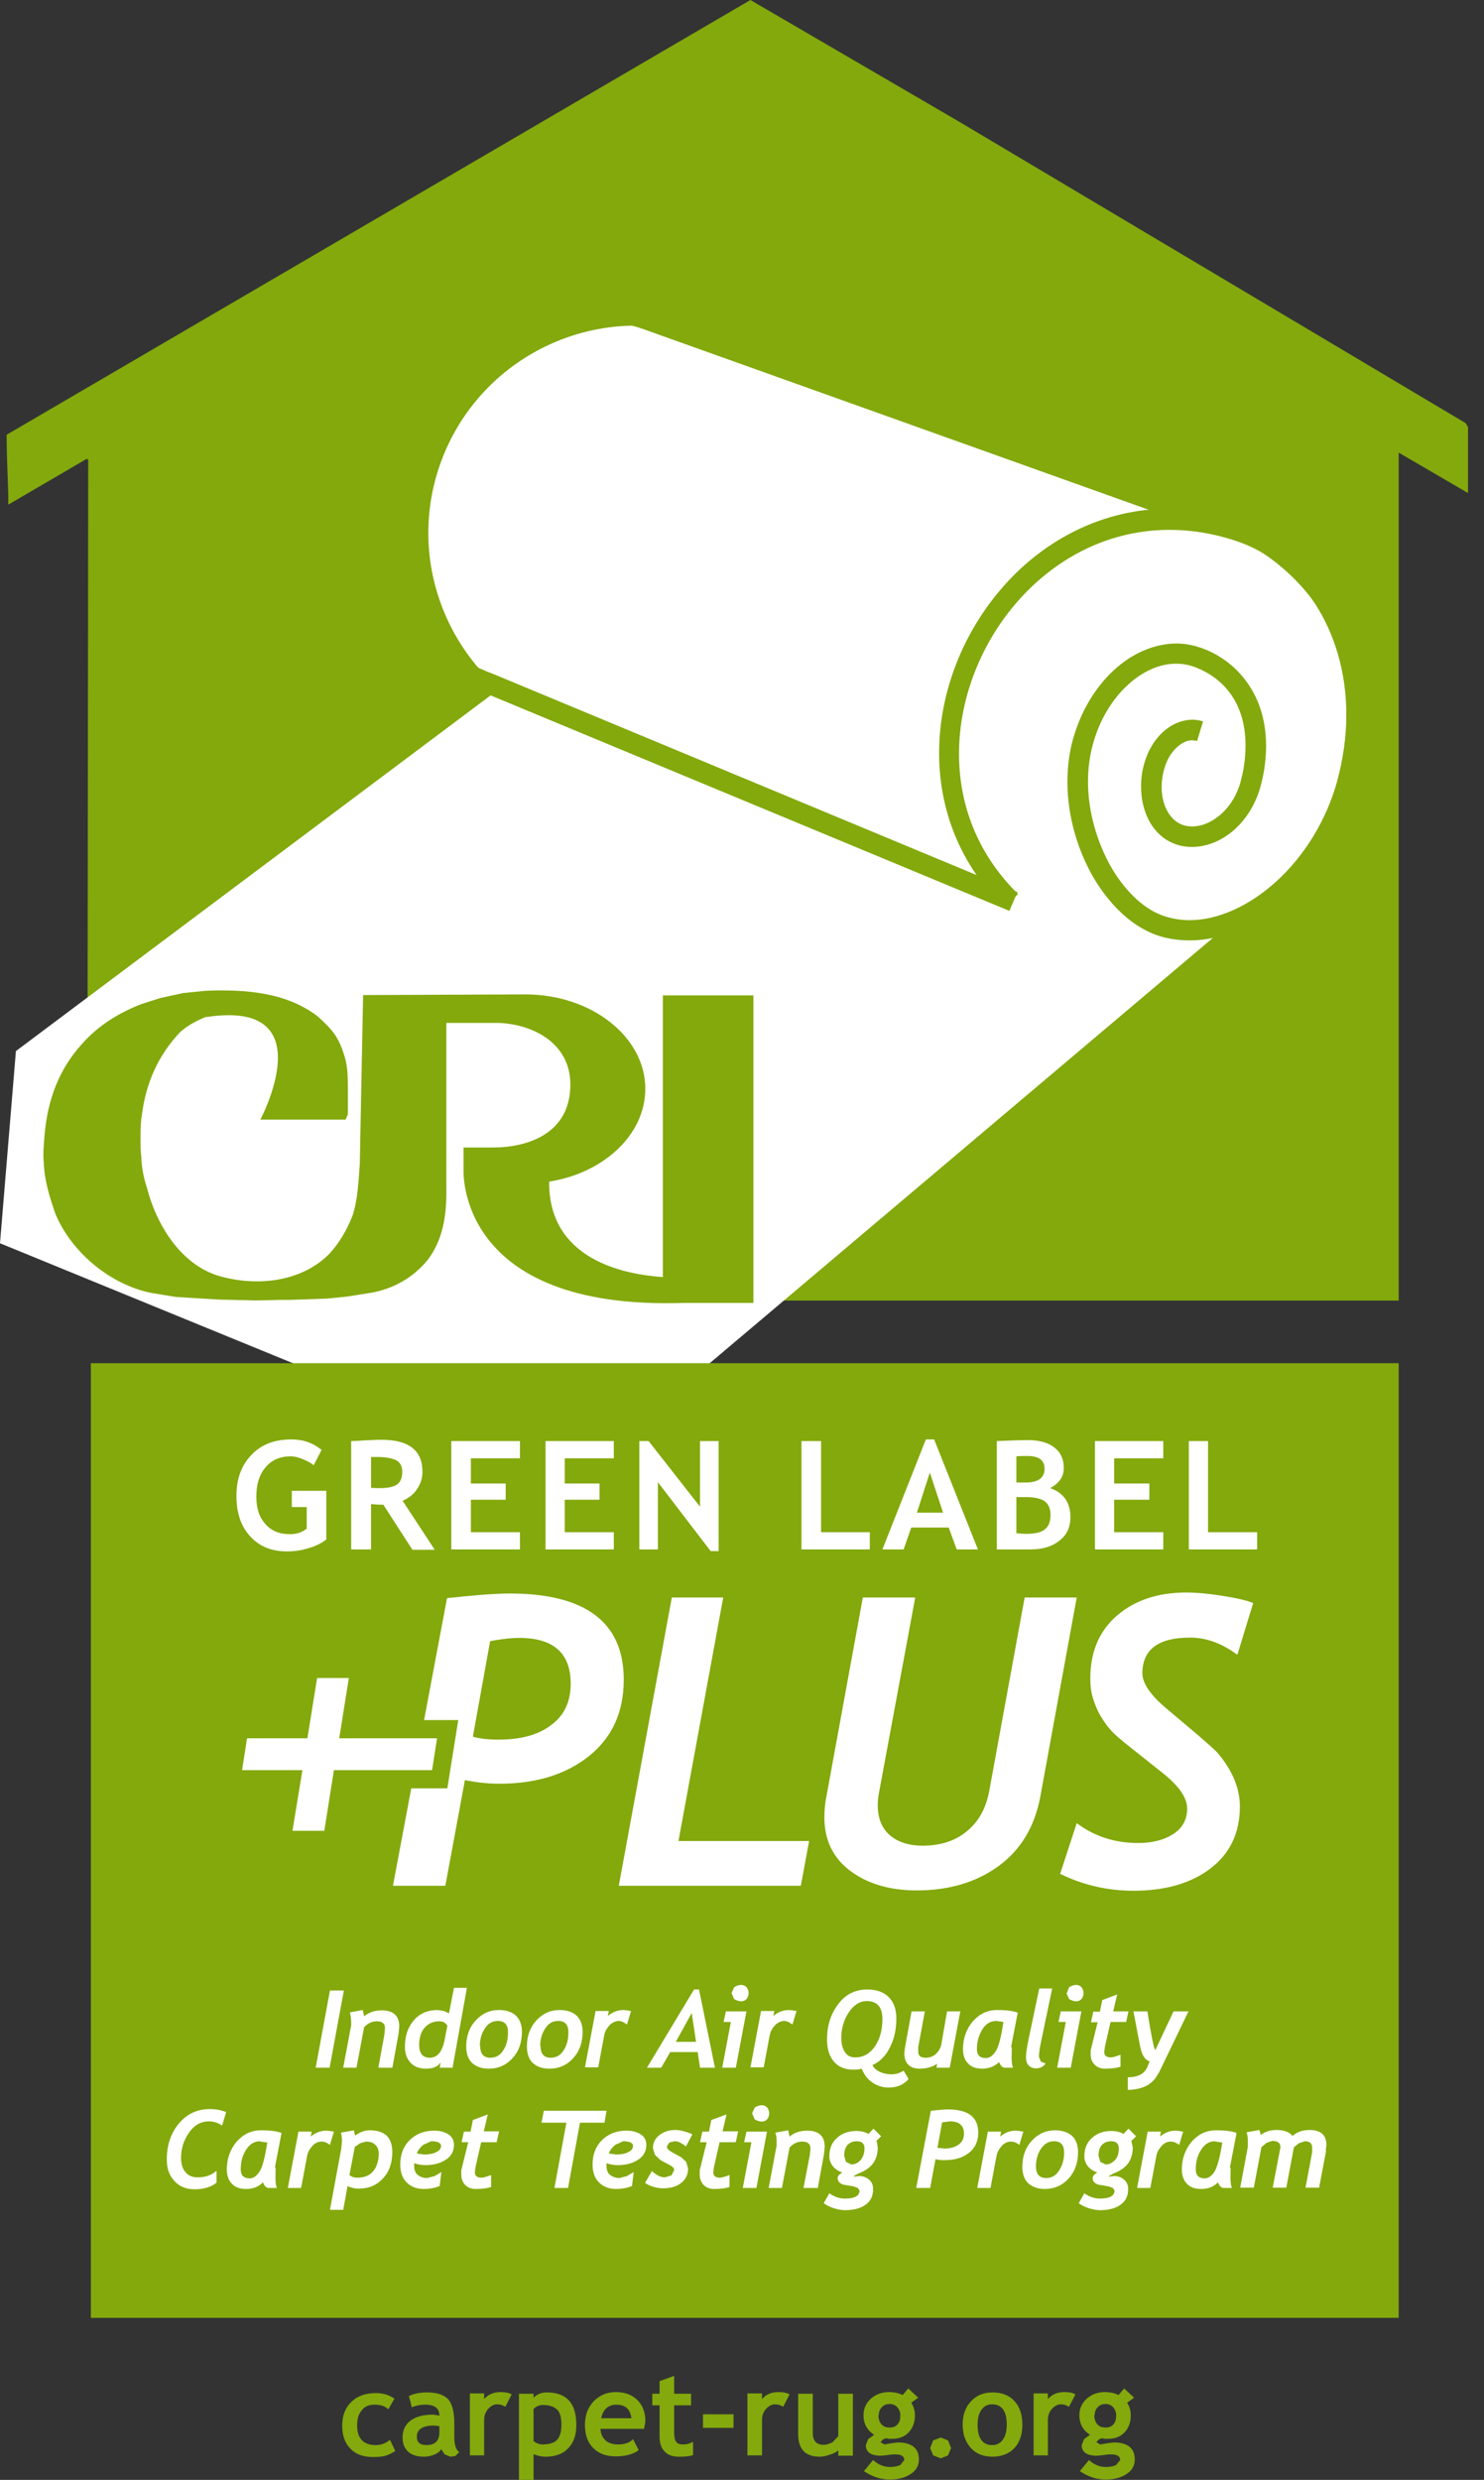 <svg preserveAspectRatio="none" width="100%" height="100%" overflow="visible" style="display: block;" viewBox="0 0 91 152" fill="none" xmlns="http://www.w3.org/2000/svg">
<rect x="0" y="0" width="91" height="152" fill="#333333" stroke="none"/>
<g id="_&#227;&#131;&#172;&#227;&#130;&#164;&#227;&#131;&#164;&#227;&#131;&#188;_1-2">
<path id="Vector" d="M5.368 64.789L29.424 45.88L44.959 51.953C45.224 52.054 45.346 52.115 45.508 52.176L59.824 57.944C63.281 59.407 67.409 59.305 70.581 57.051C71.191 56.665 70.967 56.807 71.292 56.543L71.963 55.974L72.431 55.385C74.851 52.542 75.766 48.358 73.997 44.763C72.411 40.884 67.937 40.884 64.745 39.483C66.371 39.117 67.795 38.752 69.503 39.056C73.082 39.422 75.542 43.078 76.356 46.226C77.23 50.084 75.746 53.639 73.245 56.421L52.971 73.624C50.551 75.756 47.888 77.625 45.569 79.717H85.77V27.744L90.02 30.221V26.18L89.878 25.936L58.807 7.454L46.017 0L0.407 26.647C0.407 28.515 0.529 29.917 0.508 30.932L5.307 28.129L5.409 28.17L5.368 64.769V64.789Z" fill="#83A90C"/>
<path id="Vector_2" d="M0 76.203L35.178 90.603L77.393 54.938L36.419 37.878L0.976 64.423L0 76.203Z" fill="white"/>
<path id="Vector_3" d="M65.883 56.36C72.472 58.838 79.792 55.507 82.273 48.947C84.754 42.387 81.419 35.035 74.851 32.577L43.475 20.777C36.907 18.299 29.566 21.63 27.085 28.19C24.605 34.75 27.939 42.082 34.508 44.56L65.883 56.36Z" fill="white"/>
<path id="Vector_4" d="M61.593 55.649C58.807 52.948 57.587 49.536 57.587 46.165C57.587 42.387 59.092 38.67 61.593 35.867C64.094 33.065 67.653 31.176 71.74 31.176C73.163 31.176 74.668 31.399 76.173 31.907C80.728 33.41 83.839 38.122 83.839 43.768C83.839 45.21 83.635 46.693 83.208 48.216C82.476 50.877 80.972 53.212 79.141 54.898C77.311 56.584 75.115 57.64 72.939 57.64C72.329 57.64 71.699 57.559 71.109 57.376C69.483 56.868 68.1 55.528 67.083 53.842C66.087 52.136 65.456 50.044 65.456 47.932C65.456 47.038 65.558 46.144 65.802 45.291C66.758 41.9 69.32 39.483 72.106 39.442C72.553 39.442 73.001 39.503 73.448 39.645C75.481 40.254 77.637 42.245 77.637 45.697C77.637 46.408 77.555 47.18 77.352 47.992C76.803 50.288 75.034 51.892 73.102 51.912C72.797 51.912 72.472 51.872 72.167 51.77C71.455 51.547 70.886 51.039 70.52 50.409C70.154 49.78 69.971 49.008 69.971 48.196C69.971 47.728 70.032 47.241 70.174 46.774C70.601 45.271 71.74 44.134 73.123 44.113C73.346 44.113 73.57 44.154 73.773 44.215L73.407 45.413L73.123 45.373C72.533 45.352 71.699 46.002 71.394 47.119C71.292 47.485 71.231 47.871 71.231 48.216C71.231 48.825 71.374 49.374 71.618 49.78C71.862 50.186 72.187 50.45 72.553 50.572C72.736 50.633 72.919 50.653 73.123 50.653C74.302 50.653 75.725 49.536 76.132 47.688C76.315 46.957 76.376 46.286 76.376 45.677C76.376 42.773 74.688 41.351 73.082 40.823C72.756 40.721 72.451 40.681 72.126 40.681C70.113 40.661 67.856 42.59 67.022 45.596C66.819 46.347 66.717 47.119 66.717 47.911C66.717 49.78 67.287 51.669 68.161 53.192C69.056 54.715 70.255 55.812 71.475 56.177C71.943 56.32 72.431 56.401 72.939 56.401C74.688 56.401 76.62 55.528 78.287 54.004C79.955 52.481 81.317 50.328 81.988 47.911C82.375 46.49 82.558 45.108 82.558 43.809C82.558 38.609 79.711 34.425 75.766 33.146C74.363 32.679 73.001 32.476 71.719 32.476C68.039 32.476 64.826 34.161 62.508 36.741C60.19 39.32 58.807 42.773 58.807 46.205C58.807 49.272 59.905 52.319 62.427 54.796L61.552 55.69L61.593 55.649Z" fill="#83A90C"/>
<path id="Vector_5" d="M19.724 88.734L19.236 89.689C19.094 89.567 18.891 89.445 18.586 89.323C18.301 89.201 18.057 89.141 17.833 89.141C17.183 89.141 16.674 89.364 16.288 89.811C15.902 90.258 15.719 90.847 15.719 91.598C15.719 92.35 15.902 92.878 16.267 93.284C16.634 93.69 17.142 93.913 17.772 93.913C18.199 93.913 18.545 93.792 18.809 93.568V92.248H17.894V91.253H20.009V94.238C19.724 94.462 19.358 94.645 18.931 94.766C18.484 94.888 18.037 94.969 17.61 94.969C16.654 94.969 15.902 94.665 15.332 94.035C14.763 93.406 14.498 92.593 14.498 91.558C14.498 90.522 14.803 89.689 15.414 89.059C16.023 88.409 16.837 88.105 17.874 88.105C18.606 88.105 19.216 88.328 19.724 88.755" fill="white"/>
<path id="Vector_6" d="M25.276 94.848L23.507 92.106C23.323 92.106 23.079 92.106 22.754 92.065V94.848H21.534V88.186C21.534 88.186 21.86 88.186 22.307 88.145C22.754 88.125 23.12 88.105 23.384 88.105C25.072 88.105 25.926 88.755 25.926 90.075C25.926 90.461 25.804 90.826 25.581 91.151C25.357 91.476 25.052 91.7 24.706 91.842L26.679 94.848H25.316H25.276ZM22.754 89.222V91.07C22.978 91.09 23.14 91.09 23.242 91.09C23.73 91.09 24.096 91.029 24.32 90.887C24.544 90.745 24.666 90.481 24.666 90.075C24.666 89.75 24.544 89.526 24.3 89.384C24.056 89.242 23.669 89.181 23.14 89.181H22.734" fill="white"/>
<path id="Vector_7" d="M28.875 89.262V90.806H31.03V91.801H28.875V93.792H31.905V94.848H27.695V88.206H31.905V89.262H28.875Z" fill="white"/>
<path id="Vector_8" d="M34.65 89.262V90.806H36.785V91.801H34.65V93.792H37.659V94.848H33.45V88.206H37.659V89.262H34.65Z" fill="white"/>
<path id="Vector_9" d="M43.597 94.949L40.343 90.725V94.848H39.225V88.206H39.774L42.946 92.228V88.206H44.085V94.949H43.597Z" fill="white"/>
<path id="Vector_10" d="M49.169 94.848V88.206H50.348V93.792H53.357V94.848H49.169Z" fill="white"/>
<path id="Vector_11" d="M58.665 94.848L58.177 93.507H55.899L55.431 94.848H54.13L56.794 88.105H57.323L60.007 94.848H58.705H58.665ZM57.038 90.136L56.225 92.593H57.831L57.038 90.136Z" fill="white"/>
<path id="Vector_12" d="M63.179 94.848H61.145V88.206C62.04 88.166 62.671 88.145 63.037 88.145C63.728 88.145 64.277 88.288 64.663 88.592C65.05 88.897 65.253 89.303 65.253 89.851C65.253 90.379 64.968 90.786 64.419 91.09C65.233 91.375 65.66 91.964 65.66 92.878C65.66 93.487 65.436 93.974 64.968 94.32C64.501 94.685 63.911 94.848 63.199 94.848M62.325 89.141V90.745C62.508 90.745 62.691 90.745 62.894 90.745C63.667 90.745 64.053 90.461 64.053 89.872C64.053 89.364 63.708 89.1 62.996 89.1C62.813 89.1 62.589 89.1 62.325 89.12M62.325 91.659V93.853C62.569 93.873 62.752 93.893 62.915 93.893C63.443 93.893 63.83 93.812 64.053 93.629C64.297 93.446 64.419 93.162 64.419 92.735C64.419 92.35 64.297 92.085 64.074 91.903C63.85 91.74 63.464 91.639 62.915 91.639C62.813 91.639 62.61 91.639 62.325 91.639" fill="white"/>
<path id="Vector_13" d="M68.323 89.262V90.806H70.479V91.801H68.323V93.792H71.353V94.848H67.144V88.206H71.353V89.262H68.323Z" fill="white"/>
<path id="Vector_14" d="M72.899 94.848V88.206H74.099V93.792H77.108V94.848H72.899Z" fill="white"/>
<path id="Vector_15" d="M28.509 108.983L27.309 115.462H24.096L27.411 97.833C29.099 97.65 30.38 97.549 31.254 97.549C35.931 97.549 38.249 99.316 38.249 102.83C38.249 104.8 37.537 106.363 36.134 107.501C34.711 108.638 32.881 109.207 30.624 109.207C29.892 109.207 29.2 109.146 28.488 109.004M30.054 100.474L28.997 106.323C29.404 106.445 29.932 106.506 30.563 106.506C31.925 106.506 33.003 106.221 33.796 105.612C34.609 105.023 34.995 104.17 34.995 103.073C34.995 101.205 33.938 100.27 31.844 100.27C31.274 100.27 30.685 100.352 30.034 100.474" fill="white"/>
<path id="Vector_16" d="M49.108 115.483H37.944L41.197 97.793H44.37L41.624 112.72H49.616L49.108 115.483Z" fill="white"/>
<path id="Vector_17" d="M63.809 110.019C63.464 111.827 62.63 113.249 61.267 114.244C59.905 115.239 58.238 115.747 56.245 115.747C54.578 115.747 53.215 115.361 52.158 114.548C51.1 113.756 50.572 112.66 50.572 111.258C50.572 110.832 50.612 110.385 50.714 109.897L52.93 97.793H56.143L53.907 109.836C53.866 110.06 53.846 110.283 53.846 110.527C53.846 111.319 54.09 111.928 54.578 112.355C55.066 112.781 55.737 113.005 56.591 113.005C57.689 113.005 58.583 112.72 59.315 112.131C60.027 111.542 60.495 110.73 60.678 109.674L62.854 97.793H66.046L63.809 110.019Z" fill="white"/>
<path id="Vector_18" d="M75.847 101.286C74.912 100.595 73.956 100.25 72.98 100.25C71.028 100.25 70.052 100.981 70.052 102.444C70.052 103.053 70.56 103.804 71.597 104.657L73.427 106.201C73.997 106.688 74.383 107.034 74.607 107.257C74.81 107.48 75.054 107.785 75.298 108.191C75.542 108.577 75.725 108.983 75.847 109.39C75.969 109.796 76.03 110.202 76.03 110.608C76.03 112.233 75.42 113.492 74.221 114.386C73.021 115.3 71.435 115.747 69.503 115.747C67.917 115.747 66.412 115.401 65.009 114.711L66.026 111.603C67.103 112.416 68.364 112.822 69.788 112.822C70.662 112.822 71.374 112.639 71.943 112.274C72.512 111.908 72.797 111.38 72.797 110.71C72.797 110.04 72.289 109.308 71.252 108.496L69.34 106.993C68.751 106.526 68.364 106.201 68.161 105.978C67.957 105.774 67.734 105.49 67.51 105.104C67.287 104.739 67.124 104.353 67.002 103.947C66.9 103.561 66.839 103.154 66.839 102.728C66.839 101.123 67.388 99.824 68.466 98.889C69.544 97.955 70.967 97.468 72.716 97.468C73.305 97.468 74.037 97.529 74.932 97.671C75.827 97.793 76.478 97.955 76.823 98.118L75.847 101.245V101.286Z" fill="white"/>
<path id="Vector_19" d="M18.992 102.18H22.063L21.453 105.876H27.472L26.984 108.923H20.965L20.375 112.639H17.305L17.894 108.923H14.214L14.702 105.876H18.403L18.992 102.18Z" fill="white"/>
<path id="Vector_20" d="M18.992 102.18V101.631H22.713L22.104 105.328H28.122L27.451 109.491H21.432L20.843 113.208H16.654L17.244 109.491H13.563L14.214 105.328H17.915L18.525 101.631H18.992V102.18L19.541 102.261L18.87 106.424H15.169L14.864 108.374H18.545L17.955 112.091H19.887L20.497 108.374H26.496L26.821 106.424H20.802L21.392 102.728H18.992V102.18L19.541 102.261L18.992 102.18Z" fill="#83A90C"/>
<path id="Vector_21" d="M46.2 61.011H40.648V78.275C38.208 78.112 33.633 77.178 33.674 72.425C37.029 71.897 39.571 69.541 39.571 66.739C39.571 63.55 36.276 60.95 32.21 60.95L22.266 60.991L22.124 68.221L22.063 71.349C21.982 72.425 21.941 73.522 21.616 74.517C21.29 75.33 20.863 76.122 20.212 76.833C18.464 78.62 15.637 78.884 13.319 78.173C11.001 77.422 9.557 74.964 9.008 72.791C8.805 72.182 8.683 71.552 8.662 70.882L8.622 70.455C8.622 69.745 8.581 69.013 8.703 68.323C8.947 66.393 9.7 64.667 11.062 63.245C11.53 62.839 12.058 62.555 12.628 62.331H12.709C19.907 61.255 15.963 68.627 15.963 68.627H20.578H21.188L21.331 68.302V66.84C21.331 66.15 21.331 65.418 21.148 64.809C20.924 64.078 20.721 63.53 20.07 62.859C19.846 62.636 19.684 62.474 19.501 62.311C17.61 60.849 15.129 60.625 12.628 60.727L11.225 60.869L9.822 61.174L8.683 61.539C7.32 62.067 6.019 62.839 4.982 64.037C3.599 65.581 2.948 67.389 2.745 69.42C2.704 70.029 2.623 70.659 2.684 71.268C2.725 72.365 3.05 73.4 3.396 74.395C4.392 76.792 6.812 78.762 9.293 79.25L10.777 79.493L13.441 79.656L15.21 79.696C16.044 79.737 16.857 79.656 17.691 79.676L20.05 79.595L21.27 79.473L22.673 79.25C24.056 79.026 25.296 78.356 26.231 77.219C27.167 75.98 27.39 74.477 27.37 72.933V62.697H30.583C32.657 62.778 34.975 63.916 34.975 66.475C34.975 69.481 32.372 70.334 30.217 70.334H28.427V71.694C28.427 71.694 27.939 80.326 41.929 79.859H46.2V61.032V61.011Z" fill="#83A90C"/>
<path id="Vector_22" d="M71.211 31.521L39.835 20.31C38.33 19.741 36.744 19.477 35.138 19.477C30.034 19.477 24.971 22.26 23.222 26.951C22.693 28.353 22.449 29.734 22.449 31.054C22.449 35.583 25.377 39.483 30.298 41.331L62.386 54.675L61.898 55.832L29.81 42.509L30.054 41.92L29.831 42.509C24.523 40.539 21.168 36.172 21.168 31.054C21.168 29.571 21.453 28.048 22.022 26.505C24.035 21.204 29.587 18.218 35.117 18.218C36.866 18.218 38.615 18.523 40.262 19.132L40.038 19.721L40.242 19.132L71.618 30.343L71.191 31.521H71.211Z" fill="#83A90C"/>
<path id="Vector_23" d="M85.77 83.555H5.572V142.068H85.77V83.555Z" fill="#83A90C"/>
<path id="Vector_24" d="M19.724 88.856L19.236 89.811C19.094 89.689 18.891 89.567 18.586 89.445C18.301 89.323 18.057 89.262 17.833 89.262C17.183 89.262 16.654 89.486 16.288 89.933C15.902 90.379 15.719 90.969 15.719 91.72C15.719 92.471 15.902 92.999 16.267 93.406C16.634 93.832 17.142 94.035 17.772 94.035C18.199 94.035 18.545 93.913 18.809 93.69V92.37H17.894V91.375H20.009V94.36C19.724 94.584 19.358 94.766 18.931 94.888C18.484 95.031 18.037 95.091 17.61 95.091C16.654 95.091 15.902 94.787 15.332 94.157C14.763 93.528 14.498 92.715 14.498 91.679C14.498 90.644 14.803 89.811 15.414 89.181C16.023 88.531 16.837 88.227 17.874 88.227C18.606 88.227 19.216 88.45 19.724 88.876" fill="white"/>
<path id="Vector_25" d="M25.276 94.969L23.507 92.228C23.323 92.228 23.079 92.228 22.754 92.187V94.969H21.534V88.328C21.534 88.328 21.86 88.328 22.307 88.288C22.754 88.267 23.1 88.247 23.384 88.247C25.072 88.247 25.906 88.897 25.906 90.217C25.906 90.603 25.784 90.969 25.56 91.293C25.337 91.618 25.032 91.842 24.686 91.984L26.658 94.99H25.296L25.276 94.969Z" fill="white"/>
<path id="Vector_26" d="M22.754 89.344V91.192C22.978 91.212 23.14 91.212 23.242 91.212C23.73 91.212 24.096 91.151 24.32 91.009C24.544 90.867 24.666 90.603 24.666 90.197C24.666 89.872 24.544 89.648 24.3 89.506C24.056 89.384 23.669 89.303 23.14 89.303H22.734L22.754 89.344Z" fill="#83A90C"/>
<path id="Vector_27" d="M28.875 89.384V90.928H31.01V91.923H28.875V93.913H31.884V94.969H27.675V88.328H31.884V89.384H28.875Z" fill="white"/>
<path id="Vector_28" d="M34.63 89.384V90.928H36.765V91.923H34.63V93.913H37.639V94.969H33.45V88.328H37.639V89.384H34.63Z" fill="white"/>
<path id="Vector_29" d="M43.577 95.071L40.343 90.847V94.969H39.205V88.328H39.774L42.926 92.35V88.328H44.065V95.071H43.577Z" fill="white"/>
<path id="Vector_30" d="M49.148 94.969V88.328H50.348V93.913H53.337V94.969H49.148Z" fill="white"/>
<path id="Vector_31" d="M58.665 94.969L58.177 93.629H55.879L55.411 94.969H54.11L56.774 88.227H57.282L59.966 94.969H58.665Z" fill="white"/>
<path id="Vector_32" d="M57.018 90.258L56.225 92.715H57.831L57.018 90.258Z" fill="#83A90C"/>
<path id="Vector_33" d="M63.159 94.969H61.125V88.328C62.02 88.288 62.65 88.267 63.016 88.267C63.708 88.267 64.257 88.409 64.643 88.714C65.029 88.998 65.233 89.425 65.233 89.973C65.233 90.522 64.948 90.907 64.399 91.212C65.212 91.496 65.639 92.085 65.639 92.999C65.639 93.609 65.416 94.096 64.948 94.442C64.501 94.807 63.891 94.969 63.179 94.969" fill="white"/>
<path id="Vector_34" d="M62.325 89.262V90.867C62.508 90.867 62.691 90.867 62.894 90.867C63.667 90.867 64.053 90.583 64.053 90.014C64.053 89.506 63.708 89.242 62.996 89.242C62.813 89.242 62.589 89.242 62.325 89.262Z" fill="#83A90C"/>
<path id="Vector_35" d="M62.325 91.781V93.974C62.569 93.995 62.752 94.015 62.915 94.015C63.443 94.015 63.83 93.934 64.053 93.751C64.297 93.568 64.419 93.284 64.419 92.857C64.419 92.471 64.297 92.207 64.074 92.025C63.85 91.862 63.464 91.761 62.915 91.761C62.793 91.761 62.61 91.761 62.325 91.761" fill="#83A90C"/>
<path id="Vector_36" d="M68.323 89.384V90.928H70.479V91.923H68.323V93.913H71.333V94.969H67.144V88.328H71.333V89.384H68.323Z" fill="white"/>
<path id="Vector_37" d="M72.899 94.969V88.328H74.078V93.913H77.088V94.969H72.899Z" fill="white"/>
<path id="Vector_38" d="M28.509 109.105L27.309 115.584H24.096L27.411 97.955C29.099 97.772 30.38 97.671 31.254 97.671C35.91 97.671 38.249 99.438 38.249 102.951C38.249 104.942 37.537 106.485 36.134 107.623C34.711 108.76 32.881 109.329 30.624 109.329C29.892 109.329 29.2 109.247 28.488 109.105" fill="white"/>
<path id="Vector_39" d="M30.054 100.595L28.997 106.445C29.404 106.567 29.932 106.627 30.563 106.627C31.925 106.627 33.003 106.343 33.796 105.734C34.609 105.145 34.995 104.292 34.995 103.195C34.995 101.327 33.938 100.392 31.844 100.392C31.274 100.392 30.685 100.474 30.034 100.595" fill="#83A90C"/>
<path id="Vector_40" d="M49.108 115.584H37.944L41.197 97.915H44.349L41.604 112.842H49.616L49.108 115.584Z" fill="white"/>
<path id="Vector_41" d="M63.789 110.141C63.443 111.949 62.61 113.37 61.247 114.366C59.885 115.361 58.217 115.869 56.225 115.869C54.557 115.869 53.195 115.462 52.137 114.67C51.08 113.878 50.551 112.781 50.551 111.38C50.551 110.954 50.592 110.507 50.694 110.019L52.91 97.915H56.123L53.886 109.958C53.846 110.182 53.825 110.405 53.825 110.649C53.825 111.441 54.069 112.05 54.557 112.477C55.045 112.903 55.716 113.127 56.57 113.127C57.668 113.127 58.563 112.842 59.275 112.253C60.007 111.664 60.454 110.852 60.657 109.796L62.833 97.915H66.026L63.789 110.141Z" fill="white"/>
<path id="Vector_42" d="M75.847 101.408C74.912 100.717 73.956 100.372 72.98 100.372C71.028 100.372 70.052 101.103 70.052 102.565C70.052 103.175 70.56 103.926 71.597 104.779L73.427 106.323C73.997 106.81 74.383 107.156 74.607 107.379C74.81 107.602 75.054 107.907 75.298 108.313C75.542 108.699 75.725 109.105 75.847 109.511C75.969 109.918 76.03 110.324 76.03 110.73C76.03 112.355 75.42 113.614 74.221 114.528C73.021 115.442 71.435 115.889 69.503 115.889C67.917 115.889 66.412 115.544 65.009 114.853L66.026 111.746C67.103 112.558 68.364 112.964 69.788 112.964C70.662 112.964 71.374 112.781 71.943 112.416C72.512 112.05 72.797 111.522 72.797 110.852C72.797 110.182 72.289 109.451 71.252 108.638L69.361 107.135C68.771 106.668 68.385 106.343 68.181 106.12C67.978 105.917 67.754 105.612 67.531 105.246C67.307 104.881 67.144 104.495 67.022 104.089C66.9 103.703 66.859 103.297 66.859 102.87C66.859 101.245 67.409 99.966 68.486 99.031C69.564 98.097 70.987 97.61 72.736 97.61C73.326 97.61 74.058 97.671 74.953 97.813C75.847 97.955 76.478 98.097 76.844 98.26L75.888 101.388L75.847 101.408Z" fill="white"/>
<path id="Vector_43" d="M18.972 102.301H22.043L21.453 105.998H27.451L26.963 109.044H20.944L20.355 112.761H17.284L17.894 109.044H14.193L14.681 105.998H18.382L18.972 102.301Z" fill="white"/>
<path id="Vector_44" d="M18.972 102.301V101.753H22.693L22.104 105.429H28.102L27.431 109.613H21.432L20.822 113.309H16.634L17.244 109.613H13.543L14.214 105.429H17.915L18.504 101.753H18.972V102.301L19.521 102.383L18.85 106.546H15.149L14.844 108.496H18.545L17.935 112.213H19.887L20.477 108.496H26.496L26.801 106.546H20.802L21.392 102.85H18.972V102.301L19.521 102.383L18.972 102.301Z" fill="#83A90C"/>
<path id="Vector_45" d="M20.212 126.734H19.358L20.233 122.002H21.087L20.212 126.734Z" fill="white"/>
<path id="Vector_46" d="M24.035 126.734H23.201L23.568 124.724L23.608 124.317C23.608 124.033 23.445 123.891 23.1 123.891C22.815 123.891 22.551 124.013 22.327 124.257L21.86 126.734H21.046L21.534 124.135V123.952C21.534 123.769 21.514 123.566 21.453 123.343L22.246 123.2L22.327 123.586C22.612 123.343 22.978 123.221 23.405 123.221C24.117 123.221 24.483 123.546 24.483 124.216L24.442 124.642L24.056 126.755L24.035 126.734Z" fill="white"/>
<path id="Vector_47" d="M27.777 126.734H26.963L27.024 126.409C26.841 126.673 26.557 126.795 26.13 126.795C25.703 126.795 25.398 126.673 25.174 126.43C24.95 126.186 24.828 125.861 24.828 125.455C24.828 124.785 25.011 124.257 25.377 123.83C25.743 123.404 26.231 123.2 26.841 123.2L27.228 123.261L27.533 123.404L27.838 121.84H28.631L27.756 126.714L27.777 126.734ZM26.923 123.891C26.557 123.891 26.252 124.033 26.028 124.297C25.804 124.561 25.703 124.927 25.703 125.333C25.703 125.861 25.926 126.125 26.353 126.125C26.821 126.125 27.126 125.759 27.268 125.008L27.431 124.175C27.329 123.972 27.167 123.891 26.923 123.891Z" fill="white"/>
<path id="Vector_48" d="M28.59 125.435C28.59 124.805 28.773 124.277 29.16 123.85C29.546 123.424 30.014 123.2 30.603 123.2C31.051 123.2 31.396 123.322 31.64 123.546C31.884 123.789 32.006 124.114 32.006 124.541C32.006 125.171 31.823 125.719 31.437 126.145C31.051 126.572 30.563 126.795 29.973 126.795C29.546 126.795 29.2 126.673 28.956 126.45C28.712 126.227 28.59 125.881 28.59 125.435ZM29.444 125.394C29.444 125.881 29.648 126.125 30.075 126.125C30.42 126.125 30.685 125.963 30.868 125.658C31.071 125.353 31.152 124.988 31.152 124.561C31.152 124.094 30.949 123.871 30.522 123.871C30.197 123.871 29.932 124.013 29.729 124.338C29.526 124.642 29.424 125.008 29.424 125.414" fill="white"/>
<path id="Vector_49" d="M32.311 125.435C32.311 124.805 32.494 124.277 32.881 123.85C33.267 123.424 33.735 123.2 34.324 123.2C34.772 123.2 35.117 123.322 35.361 123.546C35.605 123.789 35.727 124.114 35.727 124.541C35.727 125.171 35.544 125.719 35.158 126.145C34.772 126.572 34.284 126.795 33.694 126.795C33.247 126.795 32.921 126.673 32.677 126.45C32.433 126.227 32.311 125.881 32.311 125.435ZM33.145 125.394C33.145 125.881 33.348 126.125 33.775 126.125C34.121 126.125 34.386 125.963 34.569 125.658C34.772 125.353 34.853 124.988 34.853 124.561C34.853 124.094 34.65 123.871 34.223 123.871C33.897 123.871 33.633 124.013 33.43 124.338C33.226 124.642 33.125 125.008 33.125 125.414" fill="white"/>
<path id="Vector_50" d="M38.452 124.094C38.269 123.952 38.086 123.871 37.944 123.871C37.741 123.871 37.537 123.972 37.375 124.135C37.212 124.317 37.09 124.521 37.049 124.764L36.683 126.714H35.87L36.521 123.261H37.334L37.273 123.566C37.558 123.322 37.883 123.2 38.229 123.2C38.31 123.2 38.473 123.221 38.696 123.261L38.452 124.074V124.094Z" fill="white"/>
<path id="Vector_51" d="M42.926 126.734L42.784 125.78H41.096L40.547 126.734H39.672L42.56 121.941H42.865L43.841 126.734H42.967H42.926ZM42.417 123.383L41.441 125.15H42.682L42.417 123.383Z" fill="white"/>
<path id="Vector_52" d="M45.102 126.734H44.288L44.817 123.932H44.37L44.512 123.282H45.773L45.122 126.734H45.102ZM44.858 122.165L45.02 121.799C46.2 121.129 46.2 123.2 45.02 122.53L44.858 122.165Z" fill="white"/>
<path id="Vector_53" d="M48.599 124.094C48.416 123.952 48.233 123.871 48.091 123.871C47.888 123.871 47.684 123.972 47.522 124.135C47.359 124.317 47.237 124.521 47.196 124.764L46.83 126.714H46.017L46.667 123.261H47.481L47.42 123.566C47.705 123.322 48.03 123.2 48.376 123.2C48.457 123.2 48.62 123.221 48.843 123.261L48.599 124.074V124.094Z" fill="white"/>
<path id="Vector_54" d="M52.869 126.795C52.707 126.836 52.524 126.856 52.341 126.856C51.812 126.856 51.426 126.694 51.141 126.369C50.856 126.044 50.714 125.577 50.714 125.008C50.714 124.155 50.938 123.444 51.405 122.835C51.853 122.226 52.463 121.941 53.195 121.941C53.764 121.941 54.191 122.104 54.496 122.408C54.801 122.713 54.964 123.14 54.964 123.708C54.964 124.378 54.842 124.967 54.578 125.475C54.334 125.983 53.968 126.369 53.5 126.572C53.581 126.755 53.744 126.897 53.968 126.998C54.191 127.1 54.415 127.141 54.679 127.141C54.944 127.141 55.188 127.059 55.411 126.917L55.716 127.425C55.431 127.77 55.025 127.953 54.496 127.953C54.13 127.953 53.805 127.851 53.5 127.648C53.195 127.445 52.991 127.161 52.849 126.816M51.588 124.906C51.588 125.272 51.67 125.577 51.812 125.78C51.954 126.003 52.158 126.105 52.442 126.105C52.951 126.105 53.357 125.861 53.663 125.414C53.968 124.947 54.11 124.399 54.11 123.749C54.11 123.018 53.785 122.652 53.154 122.652C52.707 122.652 52.341 122.896 52.036 123.363C51.731 123.83 51.588 124.358 51.588 124.886" fill="white"/>
<path id="Vector_55" d="M58.238 126.734H57.424L57.465 126.491C57.18 126.694 56.814 126.795 56.387 126.795C56.082 126.795 55.859 126.714 55.696 126.552C55.533 126.389 55.452 126.145 55.452 125.841L55.492 125.516L55.899 123.282H56.713L56.306 125.475V125.699C56.286 125.983 56.428 126.125 56.753 126.125C57.018 126.125 57.221 126.044 57.404 125.881C57.567 125.719 57.689 125.516 57.729 125.272L58.075 123.282H58.888L58.238 126.734Z" fill="white"/>
<path id="Vector_56" d="M62.04 125.495V125.759C62.02 126.227 62.04 126.552 62.122 126.734H61.613C61.471 126.734 61.349 126.613 61.267 126.389C60.983 126.653 60.657 126.795 60.23 126.795C59.844 126.795 59.559 126.694 59.356 126.47C59.153 126.267 59.051 125.963 59.051 125.597C59.051 124.947 59.254 124.378 59.641 123.911C60.047 123.444 60.535 123.2 61.145 123.2C61.755 123.2 62.142 123.261 62.406 123.363L62 125.475L62.04 125.495ZM61.105 123.871C60.739 123.871 60.454 124.033 60.23 124.399C60.027 124.744 59.905 125.13 59.905 125.597C59.905 125.963 60.088 126.145 60.454 126.145C60.678 126.145 60.881 126.003 61.064 125.719C61.247 125.435 61.389 124.846 61.532 123.932L61.105 123.871Z" fill="white"/>
<path id="Vector_57" d="M64.114 126.47C63.992 126.673 63.789 126.775 63.525 126.775C63.342 126.775 63.179 126.714 63.077 126.592C62.955 126.47 62.915 126.308 62.915 126.105C62.915 125.841 62.976 125.455 63.077 124.967L63.728 121.88H64.521L63.85 125.089C63.748 125.556 63.708 125.881 63.708 126.064L63.83 126.369L64.114 126.47Z" fill="white"/>
<path id="Vector_58" d="M65.66 126.734H64.826L65.355 123.932H64.907L65.05 123.282H66.31L65.66 126.734ZM65.416 122.165L65.558 121.799C66.737 121.129 66.737 123.2 65.558 122.53L65.395 122.165" fill="white"/>
<path id="Vector_59" d="M69.056 123.932H68.1L67.754 125.455L67.713 125.759C67.713 126.003 67.856 126.105 68.12 126.105C68.242 126.105 68.425 126.044 68.71 125.942V126.673C68.486 126.755 68.161 126.795 67.754 126.795C67.49 126.795 67.287 126.714 67.124 126.552C66.961 126.389 66.88 126.186 66.88 125.922V125.678L67.307 123.952H66.9L67.043 123.302H67.449L67.591 122.591L68.507 122.246L68.263 123.282H69.198L69.056 123.932Z" fill="white"/>
<path id="Vector_60" d="M71.028 127.08C70.703 127.75 70.093 128.075 69.157 128.095V127.323C69.767 127.323 70.154 127.12 70.337 126.734L70.499 126.348C70.215 126.267 70.011 125.963 69.91 125.414L69.503 123.282H70.357C70.601 124.805 70.764 125.597 70.845 125.658L71.963 123.282H72.879L71.048 127.08H71.028Z" fill="white"/>
<path id="Vector_61" d="M13.624 130.289C13.38 130.106 13.095 130.025 12.811 130.025C12.323 130.025 11.916 130.248 11.591 130.715C11.265 131.182 11.103 131.69 11.103 132.259C11.103 132.624 11.184 132.909 11.367 133.132C11.55 133.355 11.794 133.457 12.119 133.457C12.607 133.457 12.994 133.315 13.278 133.051V133.782C12.953 134.046 12.506 134.188 11.936 134.188C11.428 134.188 11.001 134.026 10.696 133.68C10.37 133.335 10.228 132.909 10.228 132.36C10.228 131.487 10.472 130.756 10.96 130.167C11.448 129.578 12.079 129.273 12.851 129.273C13.238 129.273 13.563 129.334 13.868 129.456L13.624 130.268V130.289Z" fill="white"/>
<path id="Vector_62" d="M16.898 132.868V133.132C16.878 133.599 16.898 133.924 16.979 134.107H16.471C16.328 134.107 16.206 133.985 16.125 133.762C15.841 134.046 15.515 134.168 15.088 134.168C14.702 134.168 14.417 134.066 14.214 133.843C14.01 133.64 13.909 133.335 13.909 132.97C13.909 132.32 14.112 131.751 14.498 131.284C14.905 130.817 15.393 130.573 16.003 130.573C16.613 130.573 17 130.634 17.264 130.735L16.857 132.848L16.898 132.868ZM15.963 131.243C15.597 131.243 15.312 131.406 15.088 131.771C14.864 132.117 14.763 132.502 14.763 132.97C14.763 133.335 14.946 133.518 15.312 133.518C15.536 133.518 15.739 133.376 15.922 133.091C16.105 132.807 16.247 132.218 16.39 131.324L15.963 131.263" fill="white"/>
<path id="Vector_63" d="M20.233 131.467C20.05 131.324 19.867 131.263 19.724 131.263C19.521 131.263 19.318 131.345 19.155 131.528C18.992 131.71 18.87 131.913 18.83 132.157L18.464 134.107H17.65L18.301 130.654H19.114L19.053 130.959C19.338 130.715 19.663 130.593 20.009 130.593C20.09 130.593 20.253 130.614 20.477 130.654L20.233 131.467Z" fill="white"/>
<path id="Vector_64" d="M21.31 134.005L21.046 135.447H20.233L20.924 131.71L20.965 131.284C20.965 131.101 20.965 130.898 20.904 130.715L21.697 130.573L21.778 130.898C22.083 130.675 22.368 130.573 22.673 130.573C23.608 130.573 24.056 131.02 24.056 131.913C24.056 132.563 23.873 133.112 23.486 133.518C23.1 133.944 22.612 134.148 21.982 134.148C21.738 134.148 21.514 134.087 21.29 133.985M21.432 133.315C21.534 133.416 21.697 133.477 21.9 133.477C22.327 133.477 22.652 133.355 22.876 133.091C23.1 132.827 23.222 132.462 23.222 131.995C23.222 131.771 23.161 131.609 23.018 131.467C22.876 131.324 22.693 131.263 22.449 131.263L22.083 131.365L21.758 131.588L21.432 133.294V133.315Z" fill="white"/>
<path id="Vector_65" d="M25.398 132.604V132.746C25.398 132.99 25.459 133.173 25.601 133.294C25.743 133.416 25.947 133.498 26.191 133.498L26.658 133.376L27.065 133.132L26.963 133.985C26.679 134.107 26.353 134.168 25.967 134.168C25.54 134.168 25.194 134.026 24.93 133.762C24.666 133.498 24.544 133.132 24.544 132.665C24.544 132.076 24.727 131.568 25.113 131.182C25.499 130.796 26.008 130.593 26.618 130.593C26.984 130.593 27.268 130.675 27.492 130.817C27.716 130.959 27.838 131.182 27.838 131.467C27.838 131.852 27.675 132.157 27.329 132.381C26.984 132.604 26.577 132.706 26.089 132.706C25.845 132.706 25.621 132.665 25.377 132.584M25.56 131.995L26.008 132.056C26.292 132.056 26.557 132.015 26.74 131.913C26.943 131.832 27.045 131.69 27.045 131.528C27.045 131.345 26.841 131.243 26.435 131.243L25.947 131.467C25.784 131.609 25.642 131.771 25.56 131.995Z" fill="white"/>
<path id="Vector_66" d="M30.461 131.304H29.505L29.16 132.827L29.119 133.132C29.119 133.376 29.261 133.477 29.526 133.477C29.648 133.477 29.831 133.416 30.115 133.315V134.046C29.892 134.127 29.566 134.168 29.16 134.168C28.895 134.168 28.692 134.087 28.529 133.924C28.366 133.762 28.285 133.538 28.285 133.274V133.03L28.712 131.304H28.305L28.448 130.654H28.855L28.997 129.943L29.912 129.598L29.668 130.634H30.603L30.461 131.284V131.304Z" fill="white"/>
<path id="Vector_67" d="M37.07 130.106H35.565L34.833 134.107H33.999L34.731 130.106H33.206L33.348 129.375H37.192L37.07 130.106Z" fill="white"/>
<path id="Vector_68" d="M37.192 132.604V132.746C37.192 132.99 37.253 133.173 37.395 133.294C37.537 133.416 37.741 133.498 37.985 133.498L38.452 133.376L38.859 133.132L38.757 133.985C38.473 134.107 38.147 134.168 37.761 134.168C37.334 134.168 36.988 134.026 36.724 133.762C36.46 133.498 36.338 133.132 36.338 132.665C36.338 132.076 36.521 131.568 36.907 131.182C37.293 130.796 37.802 130.593 38.412 130.593C38.778 130.593 39.062 130.675 39.286 130.817C39.51 130.959 39.632 131.182 39.632 131.467C39.632 131.852 39.469 132.157 39.123 132.381C38.778 132.604 38.371 132.706 37.883 132.706C37.639 132.706 37.415 132.665 37.171 132.584M37.334 131.995L37.781 132.056C38.066 132.056 38.33 132.015 38.513 131.913C38.717 131.832 38.818 131.69 38.818 131.528C38.818 131.345 38.615 131.243 38.208 131.243L37.72 131.467C37.558 131.609 37.415 131.771 37.334 131.995Z" fill="white"/>
<path id="Vector_69" d="M42.092 131.588C41.828 131.365 41.604 131.243 41.38 131.243L41.035 131.324L40.892 131.568C40.892 131.69 41.014 131.812 41.238 131.934C41.462 132.056 41.645 132.157 41.767 132.218L42.072 132.502L42.194 132.909C42.194 133.294 42.051 133.579 41.767 133.802C41.482 134.026 41.116 134.127 40.669 134.127C40.282 134.127 39.916 134.026 39.55 133.802L39.977 133.071C40.242 133.315 40.506 133.457 40.77 133.457L41.177 133.335L41.34 133.01C41.34 132.888 41.238 132.787 41.035 132.685C40.831 132.584 40.648 132.482 40.506 132.401L40.16 132.076L40.038 131.67C40.038 131.324 40.181 131.06 40.445 130.857C40.709 130.654 41.035 130.553 41.421 130.553C41.685 130.553 42.031 130.634 42.458 130.817L42.072 131.548L42.092 131.588Z" fill="white"/>
<path id="Vector_70" d="M45.081 131.304H44.126L43.78 132.827L43.739 133.132C43.739 133.376 43.882 133.477 44.146 133.477C44.268 133.477 44.451 133.416 44.736 133.315V134.046C44.512 134.127 44.187 134.168 43.78 134.168C43.516 134.168 43.312 134.087 43.15 133.924C42.987 133.762 42.906 133.538 42.906 133.274V133.03L43.333 131.304H42.926L43.068 130.654H43.475L43.617 129.943L44.553 129.598L44.309 130.634H45.264L45.122 131.284L45.081 131.304Z" fill="white"/>
<path id="Vector_71" d="M46.362 134.107H45.549L46.078 131.304H45.63L45.773 130.654H47.033L46.383 134.107H46.362ZM46.118 129.537L46.281 129.172C47.461 128.501 47.461 130.573 46.281 129.903L46.118 129.537Z" fill="white"/>
<path id="Vector_72" d="M50.104 134.107H49.27L49.657 132.096L49.697 131.69C49.697 131.406 49.535 131.263 49.189 131.263C48.904 131.263 48.64 131.385 48.416 131.629L47.949 134.107H47.135L47.623 131.507V131.324C47.623 131.142 47.623 130.939 47.542 130.715L48.335 130.573L48.416 130.959C48.701 130.715 49.067 130.593 49.494 130.593C50.206 130.593 50.572 130.918 50.572 131.588L50.531 132.015L50.145 134.127L50.104 134.107Z" fill="white"/>
<path id="Vector_73" d="M53.764 131.243L53.825 131.629C53.825 131.974 53.744 132.259 53.601 132.502C53.459 132.746 53.215 132.949 52.89 133.112C52.544 133.254 52.361 133.355 52.341 133.416L52.686 133.376C52.93 133.376 53.134 133.457 53.296 133.599C53.459 133.741 53.54 133.924 53.54 134.168C53.54 134.594 53.398 134.899 53.093 135.122C52.788 135.346 52.381 135.468 51.812 135.468C51.609 135.468 51.385 135.427 51.121 135.346C50.877 135.265 50.673 135.163 50.511 135.041L50.856 134.432C51.161 134.655 51.487 134.757 51.812 134.757C52.402 134.757 52.707 134.594 52.707 134.269L52.605 134.107L52.32 134.005L51.71 133.904C51.487 133.823 51.365 133.701 51.365 133.498C51.365 133.376 51.466 133.274 51.649 133.152C51.426 133.091 51.222 132.949 51.08 132.787C50.938 132.604 50.856 132.401 50.856 132.177C50.856 131.71 50.999 131.324 51.324 131.04C51.629 130.756 52.036 130.614 52.503 130.614C52.808 130.614 53.052 130.675 53.256 130.796L53.561 130.471L54.029 130.939L53.703 131.263L53.764 131.243ZM51.751 132.076L51.873 132.502L52.198 132.665C52.442 132.665 52.625 132.563 52.788 132.381C52.93 132.198 53.012 131.954 53.012 131.69C53.012 131.385 52.849 131.243 52.544 131.243C52.3 131.243 52.117 131.324 51.975 131.467C51.832 131.629 51.771 131.832 51.771 132.076" fill="white"/>
<path id="Vector_74" d="M57.363 132.36L57.038 134.107H56.184L57.079 129.375C57.526 129.334 57.872 129.293 58.116 129.293C59.376 129.293 59.986 129.761 59.986 130.715C59.986 131.243 59.803 131.649 59.417 131.954C59.031 132.259 58.543 132.401 57.933 132.401C57.729 132.401 57.546 132.401 57.363 132.34M57.77 130.086L57.485 131.649L57.912 131.69C58.278 131.69 58.563 131.609 58.787 131.446C59.01 131.284 59.112 131.06 59.112 130.776C59.112 130.289 58.827 130.025 58.258 130.025L57.77 130.086Z" fill="white"/>
<path id="Vector_75" d="M62.508 131.467C62.325 131.324 62.142 131.263 62 131.263C61.796 131.263 61.593 131.345 61.43 131.528C61.267 131.71 61.145 131.913 61.105 132.157L60.739 134.107H59.925L60.576 130.654H61.389L61.328 130.959C61.613 130.715 61.938 130.593 62.284 130.593C62.366 130.593 62.528 130.614 62.752 130.654L62.508 131.467Z" fill="white"/>
<path id="Vector_76" d="M62.691 132.807C62.691 132.177 62.874 131.649 63.26 131.223C63.647 130.796 64.114 130.573 64.704 130.573C65.151 130.573 65.497 130.695 65.741 130.918C65.985 131.142 66.107 131.487 66.107 131.913C66.107 132.543 65.924 133.091 65.538 133.518C65.151 133.944 64.663 134.168 64.074 134.168C63.647 134.168 63.301 134.046 63.057 133.823C62.813 133.599 62.691 133.254 62.691 132.807ZM63.525 132.766C63.525 133.254 63.728 133.498 64.155 133.498C64.501 133.498 64.765 133.335 64.948 133.03C65.151 132.726 65.253 132.36 65.253 131.934C65.253 131.467 65.05 131.243 64.623 131.243C64.297 131.243 64.033 131.406 63.83 131.71C63.626 132.015 63.525 132.381 63.525 132.787" fill="white"/>
<path id="Vector_77" d="M69.381 131.243L69.462 131.629C69.462 131.974 69.381 132.259 69.239 132.502C69.096 132.746 68.852 132.949 68.527 133.112C68.181 133.254 68.019 133.355 67.978 133.416L68.323 133.376C68.568 133.376 68.771 133.457 68.934 133.599C69.096 133.741 69.178 133.924 69.178 134.168C69.178 134.594 69.035 134.899 68.73 135.122C68.425 135.346 68.019 135.468 67.449 135.468C67.246 135.468 67.022 135.427 66.758 135.346C66.514 135.265 66.31 135.163 66.148 135.041L66.493 134.432C66.799 134.655 67.124 134.757 67.449 134.757C68.039 134.757 68.344 134.594 68.344 134.269L68.242 134.107L67.957 134.005L67.347 133.904C67.124 133.823 67.002 133.701 67.002 133.498C67.002 133.376 67.103 133.274 67.287 133.152C67.063 133.091 66.859 132.949 66.717 132.787C66.575 132.604 66.493 132.401 66.493 132.177C66.493 131.71 66.636 131.324 66.961 131.04C67.266 130.756 67.673 130.614 68.141 130.614C68.446 130.614 68.69 130.675 68.893 130.796L69.198 130.471L69.666 130.939L69.34 131.263L69.381 131.243ZM67.347 132.076L67.469 132.502L67.795 132.665C68.039 132.665 68.222 132.563 68.385 132.381C68.547 132.198 68.608 131.954 68.608 131.69C68.608 131.385 68.446 131.243 68.141 131.243C67.897 131.243 67.713 131.324 67.571 131.467C67.429 131.629 67.368 131.832 67.368 132.076" fill="white"/>
<path id="Vector_78" d="M72.309 131.467C72.126 131.324 71.943 131.263 71.801 131.263C71.597 131.263 71.394 131.345 71.231 131.528C71.069 131.71 70.947 131.913 70.906 132.157L70.54 134.107H69.727L70.377 130.654H71.191L71.13 130.959C71.414 130.715 71.74 130.593 72.085 130.593C72.167 130.593 72.329 130.614 72.553 130.654L72.309 131.467Z" fill="white"/>
<path id="Vector_79" d="M75.461 132.868V133.132C75.441 133.599 75.461 133.924 75.542 134.107H75.034C74.892 134.107 74.769 133.985 74.688 133.762C74.403 134.046 74.078 134.168 73.651 134.168C73.265 134.168 72.98 134.066 72.777 133.843C72.573 133.64 72.472 133.335 72.472 132.97C72.472 132.32 72.675 131.751 73.061 131.284C73.468 130.817 73.956 130.573 74.566 130.573C75.176 130.573 75.563 130.634 75.827 130.735L75.42 132.848L75.461 132.868ZM74.525 131.243C74.159 131.243 73.875 131.406 73.651 131.771C73.427 132.117 73.326 132.502 73.326 132.97C73.326 133.335 73.509 133.518 73.875 133.518C74.099 133.518 74.302 133.376 74.485 133.091C74.647 132.807 74.81 132.218 74.953 131.324L74.525 131.263" fill="white"/>
<path id="Vector_80" d="M81.317 131.832L80.89 134.087H80.056L80.463 131.913V131.69C80.484 131.385 80.321 131.243 80.016 131.243L79.65 131.365L79.345 131.609L78.877 134.087H78.043L78.511 131.649V131.568C78.511 131.345 78.348 131.223 78.003 131.223L77.657 131.345L77.352 131.609L76.884 134.087H76.051L76.518 131.588V131.324C76.518 131.101 76.518 130.898 76.437 130.695L77.23 130.553L77.311 130.857C77.576 130.654 77.901 130.553 78.287 130.553C78.735 130.553 79.06 130.675 79.263 130.918C79.528 130.675 79.874 130.553 80.3 130.553C80.992 130.553 81.338 130.857 81.338 131.487L81.297 131.792L81.317 131.832Z" fill="white"/>
<path id="Vector_81" d="M24.198 147.004L23.812 147.674C23.608 147.471 23.323 147.39 22.978 147.39C22.632 147.39 22.368 147.491 22.185 147.735C21.982 147.958 21.9 148.263 21.9 148.669C21.9 149.461 22.287 149.867 23.039 149.867C23.364 149.867 23.649 149.766 23.913 149.542L24.239 150.233C23.974 150.396 23.751 150.497 23.568 150.538C23.384 150.578 23.14 150.599 22.876 150.599C22.287 150.599 21.819 150.436 21.493 150.091C21.148 149.746 20.985 149.278 20.985 148.669C20.985 148.06 21.168 147.593 21.534 147.227C21.9 146.862 22.409 146.679 23.059 146.679C23.507 146.679 23.893 146.801 24.218 147.044" fill="#83A90C"/>
<path id="Vector_82" d="M27.045 150.131C26.963 150.274 26.821 150.375 26.618 150.456C26.414 150.538 26.211 150.578 25.987 150.578C25.581 150.578 25.255 150.477 25.032 150.274C24.808 150.071 24.686 149.786 24.686 149.4C24.686 148.974 24.849 148.608 25.174 148.365C25.499 148.121 25.967 147.999 26.577 147.999L26.943 148.06C26.943 147.613 26.658 147.39 26.089 147.39C25.764 147.39 25.479 147.451 25.255 147.552L25.072 146.862C25.377 146.719 25.743 146.638 26.17 146.638C26.76 146.638 27.167 146.76 27.451 147.024C27.716 147.288 27.858 147.796 27.858 148.527V149.339C27.858 149.847 27.96 150.172 28.163 150.294L27.919 150.538L27.614 150.578L27.268 150.436L27.065 150.131H27.045ZM26.963 148.71L26.618 148.669C25.926 148.669 25.56 148.893 25.56 149.36C25.56 149.705 25.764 149.867 26.15 149.867C26.679 149.867 26.943 149.603 26.943 149.075V148.73L26.963 148.71Z" fill="#83A90C"/>
<path id="Vector_83" d="M31.01 147.532C30.847 147.43 30.685 147.369 30.481 147.369C30.278 147.369 30.095 147.471 29.932 147.654C29.77 147.836 29.688 148.06 29.688 148.344V150.497H28.814V146.699H29.688V147.044C29.932 146.76 30.278 146.618 30.685 146.618C30.99 146.618 31.213 146.658 31.376 146.76L30.99 147.512L31.01 147.532Z" fill="#83A90C"/>
<path id="Vector_84" d="M32.718 150.416V152H31.823V146.719H32.718V146.963C32.942 146.74 33.206 146.638 33.531 146.638C34.752 146.638 35.341 147.308 35.341 148.629C35.341 149.258 35.178 149.725 34.833 150.071C34.508 150.416 34.04 150.578 33.47 150.578C33.186 150.578 32.942 150.517 32.698 150.416M32.718 147.633V149.624C32.881 149.746 33.064 149.827 33.287 149.827C33.694 149.827 33.999 149.725 34.162 149.542C34.345 149.339 34.426 149.035 34.426 148.629C34.426 148.182 34.345 147.857 34.162 147.694C33.979 147.511 33.694 147.41 33.287 147.41C33.064 147.41 32.881 147.491 32.718 147.654" fill="#83A90C"/>
<path id="Vector_85" d="M39.53 148.872H36.826C36.826 149.177 36.948 149.4 37.131 149.583C37.314 149.746 37.578 149.827 37.903 149.827C38.31 149.827 38.615 149.725 38.818 149.502L39.164 150.172C38.859 150.416 38.391 150.558 37.761 150.558C37.171 150.558 36.724 150.396 36.378 150.05C36.032 149.705 35.87 149.238 35.87 148.629C35.87 148.019 36.053 147.552 36.419 147.166C36.785 146.801 37.232 146.618 37.761 146.618C38.31 146.618 38.757 146.78 39.083 147.105C39.408 147.43 39.571 147.857 39.571 148.365C39.571 148.466 39.55 148.629 39.489 148.852M36.846 148.222H38.717C38.656 147.674 38.351 147.39 37.802 147.39C37.293 147.39 36.988 147.674 36.866 148.222" fill="#83A90C"/>
<path id="Vector_86" d="M40.445 147.43H39.998V146.719H40.445V145.948L41.34 145.623V146.719H42.377V147.43H41.34V149.096C41.34 149.36 41.38 149.563 41.462 149.664C41.543 149.786 41.685 149.827 41.909 149.827C42.133 149.827 42.316 149.766 42.499 149.664V150.477C42.295 150.558 42.011 150.578 41.624 150.578C41.238 150.578 40.953 150.477 40.75 150.253C40.547 150.05 40.445 149.746 40.445 149.339V147.41V147.43Z" fill="#83A90C"/>
<path id="Vector_87" d="M44.98 147.979H43.109V148.811H44.98V147.979Z" fill="#83A90C"/>
<path id="Vector_88" d="M48.05 147.532C47.888 147.43 47.725 147.369 47.522 147.369C47.318 147.369 47.135 147.471 46.972 147.654C46.81 147.836 46.728 148.06 46.728 148.344V150.497H45.834V146.699H46.728V147.044C46.972 146.76 47.298 146.618 47.725 146.618C48.03 146.618 48.254 146.658 48.416 146.76L48.03 147.512L48.05 147.532Z" fill="#83A90C"/>
<path id="Vector_89" d="M51.405 150.517V150.192C51.283 150.294 51.1 150.396 50.877 150.456C50.653 150.538 50.45 150.578 50.267 150.578C49.372 150.578 48.945 150.111 48.945 149.177V146.719H49.84V149.116C49.84 149.603 50.063 149.847 50.49 149.847C50.694 149.847 50.877 149.786 51.06 149.685L51.405 149.319V146.719H52.3V150.517H51.405Z" fill="#83A90C"/>
<path id="Vector_90" d="M52.971 151.472L53.54 150.781C53.846 151.066 54.191 151.208 54.578 151.208C54.822 151.208 55.045 151.167 55.208 151.086L55.452 150.781C55.452 150.558 55.269 150.436 54.903 150.436C54.801 150.436 54.659 150.436 54.456 150.477C54.252 150.497 54.11 150.517 54.008 150.517C53.398 150.517 53.093 150.294 53.093 149.867L53.235 149.502L53.601 149.238C53.174 148.954 52.951 148.568 52.951 148.04C52.951 147.633 53.093 147.308 53.398 147.024C53.703 146.76 54.069 146.618 54.496 146.618C54.842 146.618 55.127 146.679 55.35 146.801L55.696 146.394L56.306 146.963L55.879 147.268C56.021 147.491 56.103 147.755 56.103 148.06C56.103 148.486 55.96 148.832 55.716 149.096C55.452 149.36 55.127 149.482 54.72 149.482H54.476L54.334 149.441L54.151 149.522L53.988 149.685L54.232 149.827L54.598 149.766L55.045 149.705C55.899 149.705 56.347 150.05 56.347 150.741C56.347 151.127 56.184 151.431 55.818 151.655C55.472 151.878 55.045 151.98 54.578 151.98C53.988 151.98 53.479 151.797 52.991 151.472M53.866 148.04C53.866 148.263 53.927 148.446 54.049 148.588C54.171 148.73 54.334 148.791 54.557 148.791C54.781 148.791 54.923 148.73 55.045 148.588C55.167 148.446 55.208 148.283 55.208 148.04C55.208 147.857 55.147 147.694 55.025 147.552C54.903 147.41 54.74 147.349 54.557 147.349C54.354 147.349 54.191 147.41 54.069 147.552C53.947 147.674 53.886 147.836 53.886 148.04" fill="#83A90C"/>
<path id="Vector_91" d="M57.038 150.05L57.221 149.583L57.689 149.4L58.136 149.583L58.319 150.05L58.136 150.497L57.689 150.68L57.221 150.497L57.038 150.05Z" fill="#83A90C"/>
<path id="Vector_92" d="M59.031 148.608C59.031 148.04 59.193 147.552 59.539 147.187C59.864 146.821 60.312 146.638 60.861 146.638C61.43 146.638 61.898 146.821 62.203 147.166C62.528 147.511 62.691 147.999 62.691 148.608C62.691 149.218 62.528 149.705 62.203 150.05C61.877 150.396 61.43 150.578 60.861 150.578C60.291 150.578 59.844 150.396 59.519 150.03C59.193 149.664 59.031 149.197 59.031 148.588M59.946 148.608C59.946 149.441 60.251 149.867 60.84 149.867C61.125 149.867 61.328 149.766 61.491 149.542C61.654 149.319 61.735 149.014 61.735 148.608C61.735 147.796 61.43 147.369 60.84 147.369C60.556 147.369 60.352 147.471 60.19 147.694C60.027 147.918 59.946 148.222 59.946 148.608Z" fill="#83A90C"/>
<path id="Vector_93" d="M65.578 147.532C65.416 147.43 65.253 147.369 65.05 147.369C64.846 147.369 64.663 147.471 64.501 147.654C64.338 147.836 64.257 148.06 64.257 148.344V150.497H63.382V146.699H64.257V147.044C64.501 146.76 64.846 146.618 65.253 146.618C65.558 146.618 65.782 146.658 65.944 146.76L65.558 147.512L65.578 147.532Z" fill="#83A90C"/>
<path id="Vector_94" d="M66.209 151.472L66.778 150.781C67.083 151.066 67.429 151.208 67.815 151.208C68.079 151.208 68.283 151.167 68.445 151.086L68.69 150.781C68.69 150.558 68.507 150.436 68.141 150.436C68.039 150.436 67.897 150.436 67.693 150.477C67.49 150.497 67.347 150.517 67.246 150.517C66.636 150.517 66.331 150.294 66.331 149.867L66.473 149.502L66.839 149.238C66.412 148.954 66.188 148.568 66.188 148.04C66.188 147.633 66.331 147.308 66.636 147.024C66.941 146.76 67.307 146.618 67.734 146.618C68.079 146.618 68.364 146.679 68.588 146.801L68.934 146.394L69.544 146.963L69.117 147.268C69.259 147.491 69.34 147.755 69.34 148.06C69.34 148.486 69.198 148.832 68.954 149.096C68.69 149.36 68.364 149.482 67.957 149.482H67.713L67.571 149.441L67.388 149.522L67.225 149.685L67.469 149.827L67.835 149.766L68.283 149.705C69.137 149.705 69.584 150.05 69.584 150.741C69.584 151.127 69.422 151.431 69.056 151.655C68.71 151.878 68.283 151.98 67.815 151.98C67.225 151.98 66.717 151.797 66.229 151.472M67.103 148.04C67.103 148.263 67.165 148.446 67.287 148.588C67.409 148.73 67.571 148.791 67.795 148.791C68.019 148.791 68.161 148.73 68.283 148.588C68.405 148.446 68.445 148.283 68.445 148.04C68.445 147.857 68.385 147.694 68.263 147.552C68.141 147.41 67.978 147.349 67.795 147.349C67.591 147.349 67.429 147.41 67.307 147.552C67.185 147.674 67.124 147.836 67.124 148.04" fill="#83A90C"/>
</g>
</svg>
